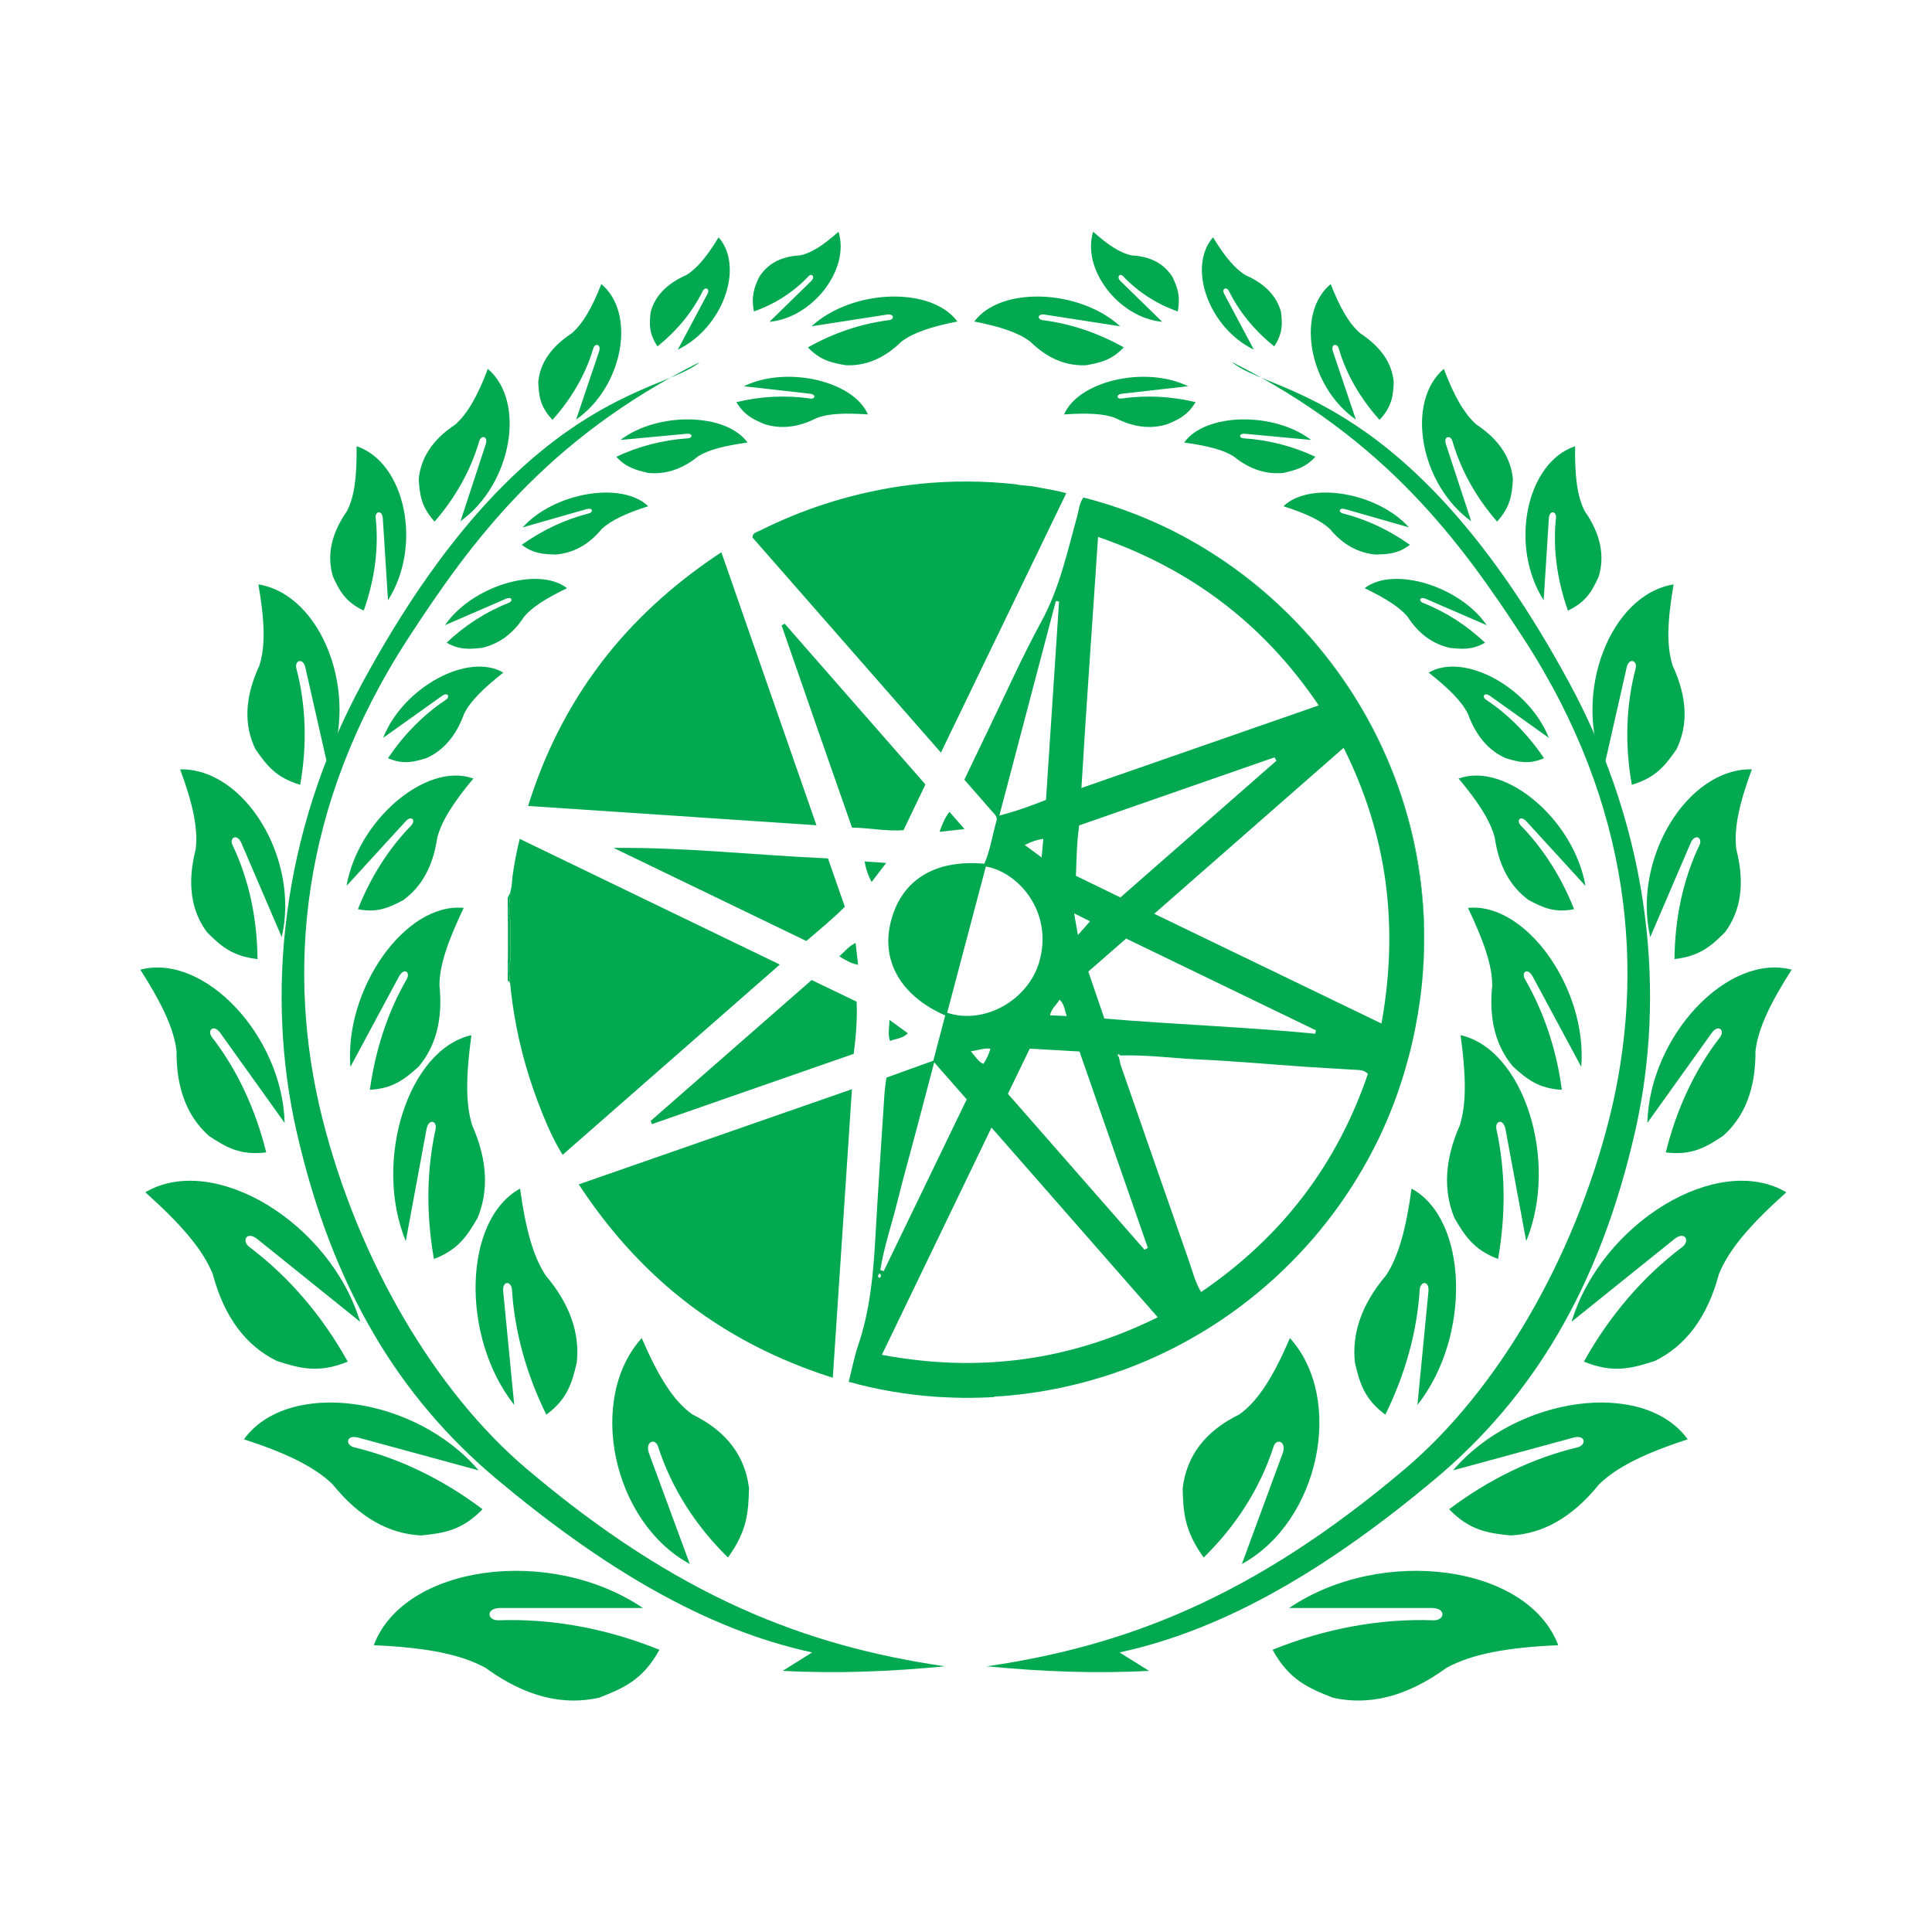 <svg xmlns="http://www.w3.org/2000/svg" id="Camada_2" data-name="Camada 2" viewBox="0 0 350 350"><defs><style>      .cls-1 {        fill-rule: evenodd;      }      .cls-1, .cls-2 {        fill: #02a951;        stroke-width: 0px;      }    </style></defs><g><path class="cls-2" d="M92.48,161.47c-.11.39-.27.77-.5,1.14v3.4c.06.03.1.07.14.1.08-1.56.2-3.11.36-4.64Z"></path><path class="cls-2" d="M99.59,204.83c-.12-.27-.24-.54-.37-.81.12.27.24.54.37.81Z"></path><path class="cls-2" d="M91.98,174.77v2.92c.26.08.37.23.42.41-.11-1.14-.2-2.29-.26-3.45-.05.04-.09.08-.16.12Z"></path><path class="cls-2" d="M92.8,181.45c-.01-.11-.03-.22-.04-.33.01.11.03.22.04.33Z"></path><path class="cls-2" d="M141.28,174.74c-15.86-7.66-31.43-15.19-47.13-22.77-.57,2.33-.94,4.31-1.24,6.31-.16,1.06-.13,2.16-.43,3.19-.16,1.54-.28,3.08-.36,4.64.28.22.35.53.35.9,0,2.25,0,4.5,0,6.75,0,.36-.06.67-.33.88.06,1.16.15,2.3.26,3.45.05.17.05.37.07.56.08.82.18,1.65.29,2.46.01.11.03.22.04.33.84,6.21,2.41,12.25,4.62,18.13.56,1.49,1.15,2.97,1.8,4.44.12.27.24.54.37.81.69,1.49,1.44,2.96,2.33,4.39,13.13-11.5,26.13-22.89,39.36-34.48Z"></path><path class="cls-2" d="M161.68,88.31c.13-.02.25-.05.38-.07-.13.02-.25.05-.38.07Z"></path><path class="cls-2" d="M186.27,88.01c.37.05.75.09,1.11.14-.37-.07-.74-.11-1.11-.14Z"></path><path class="cls-2" d="M165.66,87.74c-.81.1-1.62.22-2.42.34.92-.13,1.84-.25,2.76-.35-.12,0-.23,0-.34.01Z"></path><path class="cls-2" d="M136.6,96.65c.34-.18.67-.35,1.01-.52-.33.14-.73.24-1.01.52Z"></path><path class="cls-2" d="M170.45,136.35c7.66-15.86,15.17-31.38,22.71-46.99-2.01-.6-3.86-.8-5.68-1.19-.03,0-.07-.01-.1-.02-.37-.06-.74-.09-1.11-.14-.73-.06-1.46-.09-2.15-.27-2.99-.33-6.03-.51-9.12-.51-2.87,0-5.7.15-8.49.43-.15.06-.33.07-.51.07-.93.1-1.84.22-2.76.35-.39.06-.79.1-1.18.17-.13.02-.25.05-.38.07-8.35,1.39-16.34,3.97-23.96,7.78-.03.02-.07.03-.1.04-.34.17-.68.34-1.01.52-.16.16-.27.37-.31.69,11.3,12.9,22.64,25.85,34.16,39Z"></path><path class="cls-2" d="M92.02,170.21c0-1.37.04-2.74.1-4.09-.05-.03-.08-.07-.14-.1v8.75c.07-.03.11-.08.16-.12-.08-1.47-.12-2.95-.12-4.44Z"></path><path class="cls-2" d="M92.14,174.65c.27-.22.33-.53.33-.88,0-2.25,0-4.5,0-6.75,0-.36-.07-.68-.35-.9-.07,1.36-.1,2.72-.1,4.09,0,1.49.04,2.97.12,4.44Z"></path><path class="cls-2" d="M169.64,253c-.12,0-.23-.02-.35-.03.12,0,.23.02.35.03Z"></path><path class="cls-2" d="M208.44,94.27c.7.31,1.4.62,2.09.94-.69-.32-1.39-.64-2.09-.94Z"></path><path class="cls-2" d="M182.66,252.82c-.85.08-1.71.14-2.56.19.86-.05,1.71-.12,2.56-.19Z"></path><path class="cls-2" d="M176.07,253.16c.83,0,1.65-.03,2.48-.06-.82.03-1.65.05-2.48.06Z"></path><path class="cls-2" d="M186.64,252.36c-.79.11-1.58.21-2.38.3.79-.09,1.59-.19,2.38-.3Z"></path><path class="cls-2" d="M257.41,179.81c-.05.41-.1.82-.16,1.23.06-.41.11-.82.16-1.23Z"></path><path class="cls-2" d="M257.98,170.21c0,2.77-.14,5.5-.41,8.2,3.75-36.12-16.54-68.58-46.46-82.92,27.73,13.43,46.86,41.84,46.86,74.72Z"></path><path class="cls-2" d="M174.21,253.17c-.6,0-1.19-.03-1.79-.05.6.02,1.19.04,1.79.05Z"></path><path class="cls-2" d="M251.14,203.21c-.41.94-.83,1.88-1.27,2.81.44-.93.86-1.86,1.27-2.81Z"></path><path class="cls-2" d="M252.49,199.89c-.06.15-.12.3-.18.44.06-.15.12-.29.18-.44Z"></path><path class="cls-2" d="M202.71,248.43c-.84.3-1.69.59-2.55.86.85-.27,1.7-.56,2.55-.86Z"></path><path class="cls-2" d="M194.44,250.88c-.66.16-1.32.31-1.98.46.66-.14,1.32-.3,1.98-.46Z"></path><path class="cls-2" d="M198.46,249.81c-.69.2-1.38.4-2.07.59.69-.18,1.38-.39,2.07-.59Z"></path><path class="cls-2" d="M190.54,251.72c-.71.13-1.41.26-2.13.38.71-.12,1.42-.25,2.13-.38Z"></path><path class="cls-2" d="M180.1,253.02c.86-.05,1.71-.12,2.56-.19.53-.05,1.07-.1,1.6-.16.8-.09,1.59-.19,2.38-.3.59-.08,1.18-.17,1.77-.26.71-.12,1.42-.25,2.13-.38.64-.12,1.29-.25,1.93-.38.66-.14,1.32-.3,1.98-.46.65-.16,1.3-.31,1.94-.48.7-.19,1.39-.39,2.07-.59.57-.17,1.14-.33,1.7-.51.86-.27,1.7-.56,2.55-.86.36-.13.72-.25,1.08-.38,20.19-7.47,36.68-22.56,45.97-41.79.04-.08.08-.16.12-.24.44-.93.86-1.86,1.27-2.81.4-.95.8-1.9,1.17-2.87.06-.15.12-.3.18-.44,1.02-2.71,1.92-5.51,2.68-8.4.93-3.51,1.61-7,2.08-10.46.05-.41.11-.82.16-1.23.06-.47.11-.94.16-1.4.26-2.7.41-5.43.41-8.2,0-32.88-19.13-61.3-46.86-74.72-.19-.09-.39-.18-.59-.27-.69-.33-1.39-.64-2.09-.94-3.92-1.71-8-3.11-12.19-4.17-.77,1.11-.81,2.28-1.11,3.35-1.79,6.46-3.18,13.01-6.45,19.03-3.59,6.59-6.64,13.47-9.92,20.23-1.37,2.82-2.71,5.65-4.08,8.51,1.74,1.99,3.39,3.88,5.04,5.76.43.49,1,.95.79,1.67-.76,2.6-1.12,5.33-2.21,7.79-9.02-.8-15.02,2.96-16.93,10.46-1.83,7.16,1.8,13.49,9.84,17.02-.71,2.7-1.41,5.41-2.15,8.21-2.85,1.02-5.64,2.03-8.5,3.06-.13,1.03-.29,1.98-.35,2.94-.56,8.64-1.16,17.27-1.64,25.91-.37,6.62-.95,13.19-3.09,19.54-.74,2.19-1.18,4.48-1.75,6.72,5.12,1.42,10.32,2.31,15.55,2.69.12,0,.23.02.35.03.93.06,1.85.09,2.78.13.6.02,1.19.04,1.79.05.62,0,1.24,0,1.86,0,.83-.01,1.65-.03,2.48-.06.52-.02,1.04-.05,1.55-.08ZM217.59,234.06c-1.09-1.8-1.52-3.68-2.15-5.48-4.14-11.82-8.25-23.64-12.36-35.47-.18-.53-.26-1.09-.39-1.64-.21-.16-.29-.34-.04-.51.03-.02.19.16.3.25,4.7-.15,9.36.49,14.05.71,6.46.3,12.9.88,19.36,1.33,3.15.21,6.3.38,9.45.57.64.04,1.29.03,2,.72-5.61,16.47-15.65,29.6-30.21,39.52ZM207.93,226.07c-.2.11-.4.22-.59.33-8.22-9.39-16.45-18.77-24.75-28.25,1.41-2.91,2.67-5.51,3.96-8.18,2.96.17,5.84.34,9.01.52,4.11,11.81,8.25,23.69,12.38,35.57ZM197.16,176.01c2.31-2.02,4.55-3.97,6.85-5.98,11.53,5.58,22.96,11.1,34.39,16.63-.05.2-.1.41-.15.61-12.64-1.24-25.34-1.66-38.18-2.75-1-2.93-1.94-5.67-2.91-8.51ZM250.27,185.42c-13.84-6.68-27.33-13.2-41.17-19.88,11.57-10.14,22.86-20.03,34.31-30.07,7.96,15.93,10.02,32.34,6.86,49.94ZM198.93,97.27c16.84,5.81,30.01,15.78,39.97,30.52-14.4,5.01-28.49,9.91-42.99,14.96.9-15.21,2.01-30.15,3.01-45.47ZM195.52,149.52c11.72-4.08,23.55-8.2,35.37-12.32.12.2.23.41.35.61-9.4,8.23-18.79,16.47-28.27,24.77-2.69-1.31-5.36-2.61-8.06-3.92.13-3.07.13-5.97.6-9.15ZM197.47,166.9c-.7.8-1.35,1.53-2.2,2.5-.24-1.37-.43-2.47-.68-3.94,1.21.61,2.05,1.03,2.88,1.44ZM193.24,184.07c-1.18-.05-2.03-.09-3.03-.14.28-1.21,1.17-1.88,1.74-2.83.84.78.9,1.75,1.29,2.97ZM191.29,108.89c.19.03.38.06.57.08-.79,11.94-1.57,23.87-2.37,35.94-2.64,1.04-5.24,2-8.45,2.84,3.49-13.23,6.86-26.05,10.24-38.87ZM189.01,151.96c-.11,1.16-.2,2.17-.31,3.37-1.05-.77-1.94-1.43-3.06-2.25,1.21-.61,2.16-.94,3.37-1.12ZM178.6,156.97c5.97,1.06,12.19,8.28,9.71,17.15-1.96,7.02-9.93,11.59-16.72,9.35,2.36-8.94,4.69-17.72,7.01-26.5ZM179.42,189.99c-.28,1-.67,1.85-1.28,2.75-.99-.47-1.45-1.37-2.26-2.3,1.33-.16,2.36-.61,3.54-.46ZM162.54,217.8c1.02-4.15,2.19-8.26,3.28-12.39,1.11-4.18,2.21-8.37,3.42-12.96,2.13,2.42,3.96,4.51,5.89,6.71-5.05,10.44-10.04,20.78-15.04,31.12-.2-.07-.41-.13-.61-.2.65-4.18,2.05-8.19,3.06-12.29ZM159.4,231.47s-.13.03-.16,0c-.38-.31-.06-.53.1-.78.3.24.35.5.06.77ZM179.62,204.27c10.09,11.52,19.99,22.82,30.12,34.37-16.1,7.93-32.47,10.08-49.98,6.8,6.7-13.88,13.23-27.43,19.86-41.17Z"></path><path class="cls-2" d="M121.95,234.01c-.1-.08-.19-.17-.28-.25.1.08.19.17.28.25Z"></path><path class="cls-2" d="M127.93,238.54c-.39-.27-.77-.55-1.16-.82.39.27.77.55,1.16.82Z"></path><path class="cls-2" d="M130.79,240.42c-.14-.09-.28-.18-.43-.27.14.09.28.18.43.27Z"></path><path class="cls-2" d="M104.84,214.57c.25.38.52.75.77,1.13-.25-.38-.49-.76-.73-1.14-.01,0-.03,0-.04.01Z"></path><path class="cls-2" d="M124.96,236.4c-.44-.33-.86-.68-1.29-1.01.43.34.85.68,1.29,1.01Z"></path><path class="cls-2" d="M154.35,197.31c-16.68,5.81-32.98,11.49-49.48,17.24.24.38.48.76.73,1.14,4.7,6.96,10.03,12.98,16.05,18.06.1.08.19.17.28.25.57.47,1.15.92,1.72,1.38.43.34.85.68,1.29,1.01.59.45,1.2.88,1.81,1.32.38.28.77.55,1.16.82.8.55,1.62,1.09,2.44,1.61.14.09.28.18.43.27,6.09,3.81,12.77,6.87,20.09,9.18,1.16-17.51,2.31-34.73,3.47-52.29Z"></path><path class="cls-2" d="M106.76,123.02c.15-.22.31-.44.47-.66-.15.22-.31.44-.47.66Z"></path><path class="cls-2" d="M108.98,119.95s.07-.09.1-.13c-.03.04-.07.09-.1.13Z"></path><path class="cls-2" d="M104.8,125.99c.09-.14.18-.28.26-.41-.09.14-.18.27-.26.41Z"></path><path class="cls-2" d="M130.67,100.03c-.35.23-.69.48-1.04.71.35-.23.7-.45,1.05-.67,0-.01,0-.03-.01-.04Z"></path><path class="cls-2" d="M147.91,149.5c-5.77-16.56-11.45-32.87-17.22-49.43-.35.22-.7.45-1.05.67-8.11,5.49-14.97,11.81-20.55,19.08-.03.04-.07.09-.1.13-.6.79-1.18,1.6-1.76,2.41-.16.22-.31.44-.47.66-.58.84-1.14,1.69-1.69,2.55-.09.14-.18.27-.26.41-3.82,6.08-6.87,12.74-9.14,20.03,17.57,1.17,34.8,2.32,52.25,3.49Z"></path><path class="cls-2" d="M163.68,150.4c1.34-2.79,2.65-5.53,3.97-8.29-8.59-9.81-17.05-19.46-25.5-29.12-.19.1-.37.2-.56.3,4.22,12.2,8.46,24.4,12.76,36.64,3.16.04,6.19.7,9.33.47Z"></path><path class="cls-2" d="M153.05,164.27c-1.01-2.9-1.99-5.7-3.05-8.76-12.94-.57-25.83-2.03-38.86-1.91,11.64,5.63,23.29,11.25,34.93,16.87,2.42-2.07,4.79-3.99,6.98-6.21Z"></path><path class="cls-2" d="M155.18,181.46c-2.77-1.33-5.44-2.62-8.14-3.92-9.8,8.57-19.48,17.04-29.15,25.51.07.2.14.4.2.6,12.22-4.26,24.44-8.51,36.57-12.74.42-3.33.67-6.37.52-9.46Z"></path><path class="cls-2" d="M172,147.08c-.86,1.1-1.31,2.25-1.79,3.61,1.51-.17,2.81-.31,4.52-.5-1.04-1.19-1.86-2.13-2.73-3.11Z"></path><path class="cls-2" d="M157.89,159.8c.9-1.18,1.71-2.24,2.65-3.47-1.43-.1-2.6-.18-3.91-.27.24,1.41.64,2.52,1.27,3.74Z"></path><path class="cls-2" d="M155.45,174.79c-.16-1.36-.29-2.58-.45-3.97-1.23.59-1.91,1.49-2.95,2.43,1.2.75,2.14,1.29,3.41,1.54Z"></path><path class="cls-2" d="M164.47,187.19c-1.08-.79-2.03-1.48-3.33-2.42-.05,1.48-.33,2.57.09,3.81,1.1-.43,2.29-.43,3.23-1.39Z"></path></g><g id="Layer1000"><g id="Layer1001"><g id="Layer1002"><path class="cls-1" d="M67.71,298.05c5.46-14.55,31.91-18.13,48.75-6.75h-25.87c-2.7.06-2.29,2.29-.29,2.23,9.62-.35,19.59,1.47,29.16,5.34-2.99,5.46-6.45,6.92-10.91,8.68-6.51,1.47-13.32-.12-20.59-5.4-4.69-2.58-11.15-3.7-20.3-4.11h.06Z"></path><path class="cls-1" d="M44.24,260.68c7.98-10.91,30.97-7.8,42.47,5.69l-21.76-5.92c-2.29-.65-2.46,1.35-.76,1.76,8.15,1.94,16.07,5.81,23.23,11.2-3.75,3.87-7.04,4.34-11.15,4.75-5.81-.29-11.15-3.23-16.02-9.27-3.34-3.23-8.51-5.69-16.07-8.15l.06-.06Z"></path><path class="cls-1" d="M26.35,215.98c12.38-7.27,33.44,5.51,38.89,23.47l-18.6-14.96c-1.94-1.58-2.93.29-1.47,1.41,7.1,5.34,13.2,12.44,17.83,20.77-5.28,2.17-8.68,1.23-12.85-.12-5.51-2.7-9.5-7.8-11.62-15.78-1.88-4.58-5.87-9.09-12.14-14.72l-.06-.06Z"></path><path class="cls-1" d="M25.35,175.68c11.62-3.11,25.81,11.97,26.22,27.75l-11.67-16.31c-1.23-1.7-2.46-.41-1.47.82,4.58,5.92,7.86,13.02,9.8,20.83-4.75.59-7.27-.94-10.38-2.99-3.87-3.46-5.92-8.45-5.87-15.37-.47-4.11-2.7-8.68-6.51-14.67l-.12-.06Z"></path><path class="cls-1" d="M32.62,139.37c11.73-.23,21.71,16.25,18.42,30.39l-7.33-17.07c-.76-1.76-2.23-.94-1.58.41,2.99,6.28,4.46,13.32,4.52,20.65-4.63-.53-6.69-2.41-9.15-4.87-2.87-3.87-3.64-8.8-2.05-15.02.47-3.75-.53-8.33-2.82-14.49h0Z"></path><path class="cls-1" d="M46.82,105.87c11.56,1.88,18.36,19.89,12.61,33.2l-4.11-18.13c-.41-1.88-1.99-1.29-1.64.12,1.76,6.69,1.99,13.9.7,21.12-4.46-1.35-6.1-3.58-8.1-6.45-2.11-4.34-1.99-9.33.7-15.14,1.17-3.64.94-8.27-.18-14.78v.06Z"></path><path class="cls-1" d="M64.54,80.82c8.92,2.93,12.03,18.07,5.75,27.92l-.94-14.84c-.12-1.58-1.41-1.29-1.29-.12.59,5.51-.18,11.26-2.17,16.84-3.4-1.64-4.4-3.64-5.57-6.16-1.11-3.7-.41-7.63,2.52-11.85,1.41-2.7,1.82-6.45,1.76-11.73l-.06-.06Z"></path><path class="cls-1" d="M88.35,66.8c7.04,5.98,4.34,20.94-4.93,27.63l4.58-13.96c.47-1.47-.82-1.7-1.17-.59-1.53,5.28-4.28,10.21-8.1,14.61-2.46-2.7-2.7-4.93-2.87-7.68.35-3.81,2.46-7.16,6.63-9.91,2.23-1.99,4.05-5.22,5.87-10.03v-.06Z"></path><path class="cls-1" d="M108.89,51.43c6.45,5.28,3.99,18.65-4.52,24.58l4.17-12.38c.41-1.29-.76-1.53-1.06-.53-1.35,4.69-3.93,9.09-7.39,12.96-2.29-2.41-2.46-4.4-2.58-6.8.29-3.4,2.23-6.34,6.04-8.86,2.05-1.76,3.7-4.63,5.4-8.98h-.06Z"></path><path class="cls-1" d="M130.18,42.98c4.75,5.46.7,16.48-7.39,20.36l5.34-10.03c.59-1.06-.41-1.41-.82-.59-1.88,3.81-4.69,7.22-8.21,10.03-1.58-2.41-1.47-4.11-1.23-6.22.76-2.82,2.82-5.1,6.45-6.69,1.99-1.23,3.81-3.46,5.87-6.86Z"></path><path class="cls-1" d="M151.89,41.93c2.17,6.8-4.63,15.66-12.5,16.37l7.57-7.39c.76-.76.12-1.47-.47-.88-2.7,2.87-6.1,5.05-9.91,6.39-.53-2.82.06-4.34.94-6.22,1.53-2.41,3.93-3.75,7.39-3.93,2.05-.41,4.22-1.82,6.98-4.28v-.06Z"></path><path class="cls-1" d="M94.22,215.33c-10.27,5.57-10.85,26.81-1.06,39.19l-1.99-20.47c-.23-2.17,1.47-1.99,1.58-.41.47,7.63,2.64,15.37,6.22,22.64,3.81-2.82,4.63-5.69,5.51-9.39.59-5.28-1.17-10.56-5.63-15.84-2.29-3.46-3.64-8.51-4.63-15.72h0Z"></path><path class="cls-1" d="M116.28,242.38c-10.03,11.09-5.34,33.32,8.68,40.95l-7.39-20.06c-.76-2.11,1.11-2.82,1.64-1.23,2.46,7.63,6.86,14.43,12.67,20.12,3.52-4.87,3.7-8.27,3.81-12.55-.7-5.75-3.93-10.27-10.27-13.38-3.4-2.41-6.16-6.86-9.15-13.79v-.06Z"></path><path class="cls-1" d="M85.42,187.53c-11.44,2.52-17.89,22.76-11.91,37.31l3.75-20.24c.41-2.11,1.99-1.53,1.64,0-1.64,7.51-1.7,15.49-.29,23.47,4.4-1.64,6.04-4.22,7.92-7.45,1.99-4.87,1.82-10.44-1-16.78-1.23-3.99-1.11-9.15-.12-16.37v.06Z"></path><path class="cls-1" d="M83.95,164.47c-10.5-1-21.59,14.67-20.47,28.8l8.8-16.37c.94-1.7,2.11-.76,1.41.47-3.46,5.98-5.69,12.85-6.69,20.06,4.22-.23,6.34-1.94,8.86-4.22,3.05-3.64,4.4-8.45,3.75-14.67,0-3.75,1.58-8.15,4.4-14.08h-.06Z"></path><path class="cls-1" d="M85.66,141.01c-8.45-2.99-20.83,7.57-22.88,19.48l10.68-11.67c1.11-1.23,1.88-.18,1.06.7-4.11,4.22-7.39,9.39-9.68,15.19,3.52.7,5.63-.29,8.21-1.64,3.29-2.41,5.4-6.04,6.16-11.32.82-3.11,2.99-6.45,6.57-10.74h-.12Z"></path><path class="cls-1" d="M91.23,121.88c-6.34-3.81-18.19,2.58-21.82,11.79l10.62-7.57c1.11-.82,1.58.18.7.7-4.05,2.7-7.57,6.28-10.44,10.56,2.76,1.17,4.58.7,6.92,0,3.05-1.35,5.4-3.99,6.86-8.04,1.17-2.35,3.52-4.63,7.16-7.51v.06Z"></path><path class="cls-1" d="M102.67,106.51c-5.28-3.99-17.25-.29-22.06,6.75l10.97-4.75c1.17-.53,1.41.35.59.7-4.17,1.64-7.98,4.11-11.26,7.22,2.35,1.35,4.17,1.17,6.39.94,3.05-.7,5.63-2.52,7.63-5.63,1.47-1.76,3.99-3.34,7.74-5.16v-.06Z"></path><path class="cls-1" d="M117.45,91.73c-4.75-4.63-17.07-2.52-22.76,3.81l11.5-3.29c1.23-.35,1.35.53.47.76-4.34,1.11-8.45,3.05-12.14,5.69,2.17,1.64,3.99,1.7,6.22,1.76,3.11-.29,5.92-1.76,8.27-4.63,1.64-1.53,4.34-2.82,8.39-4.11h.06Z"></path><path class="cls-1" d="M135.46,80.23c-3.81-5.46-16.31-5.69-23.05-.53l11.91-1.11c1.23-.12,1.23.76.29.82-4.46.29-8.86,1.41-12.96,3.34,1.82,1.99,3.58,2.41,5.81,2.93,3.11.29,6.1-.65,8.98-2.99,1.94-1.23,4.81-1.94,8.98-2.52l.06.06Z"></path><path class="cls-1" d="M157.23,75.07c-2.64-6.1-14.78-8.86-22.47-5.1l11.91,1.35c1.23.12,1.06,1,.12.88-4.4-.65-8.98-.41-13.38.65,1.41,2.35,2.99,3.11,5.1,3.99,2.99.94,6.1.59,9.44-1.11,2.11-.82,5.1-.94,9.33-.65h-.06Z"></path><path class="cls-1" d="M173.47,58.29c-4.69-6.45-19.01-5.98-26.46.82l13.61-2.11c1.41-.23,1.47.88.41,1-5.1.65-10.09,2.35-14.67,4.93,2.23,2.35,4.22,2.76,6.8,3.23,3.58.18,6.98-1.17,10.15-4.28,2.17-1.64,5.4-2.7,10.15-3.64v.06Z"></path><path class="cls-1" d="M126.72,65.63c-6.45,5.63-32.38,5.16-61.01,57.96-15.08,27.75-17.48,57.08-12.03,81.19,6.45,28.51,18.65,48.4,36.37,63.24,18.95,15.84,37.66,27.16,57.08,31.33l-5.34,3.34c9.8.53,19.59.12,29.39-.82-25.34-3.7-48.46-12.61-75.85-35.84-16.37-13.9-30.39-37.43-36.96-63.53-6.51-26.11-4.22-56.38,15.55-86.82,11.56-17.77,24.99-36.02,52.74-50.04h.06Z"></path></g><g id="Layer1003"><path class="cls-1" d="M282.29,298.05c-5.46-14.55-31.91-18.13-48.75-6.75h25.87c2.7.06,2.29,2.29.29,2.23-9.62-.35-19.59,1.47-29.16,5.34,2.99,5.46,6.45,6.92,10.91,8.68,6.51,1.47,13.32-.12,20.59-5.4,4.69-2.58,11.15-3.7,20.3-4.11h-.06Z"></path><path class="cls-1" d="M305.7,260.68c-7.98-10.91-30.97-7.8-42.47,5.69l21.76-5.92c2.29-.65,2.46,1.35.76,1.76-8.15,1.94-16.07,5.81-23.23,11.2,3.75,3.87,7.04,4.34,11.15,4.75,5.81-.29,11.15-3.23,16.02-9.27,3.34-3.23,8.51-5.69,16.07-8.15l-.06-.06Z"></path><path class="cls-1" d="M323.59,215.98c-12.38-7.27-33.44,5.51-38.89,23.47l18.6-14.96c1.94-1.58,2.93.29,1.47,1.41-7.1,5.34-13.2,12.44-17.83,20.77,5.28,2.17,8.68,1.23,12.85-.12,5.51-2.7,9.5-7.8,11.62-15.78,1.88-4.58,5.87-9.09,12.14-14.72l.06-.06Z"></path><path class="cls-1" d="M324.65,175.68c-11.62-3.11-25.81,11.97-26.22,27.75l11.67-16.31c1.23-1.7,2.46-.41,1.47.82-4.58,5.92-7.86,13.02-9.8,20.83,4.75.59,7.27-.94,10.38-2.99,3.87-3.46,5.92-8.45,5.87-15.37.47-4.11,2.7-8.68,6.51-14.67l.12-.06Z"></path><path class="cls-1" d="M317.38,139.37c-11.73-.23-21.71,16.25-18.42,30.39l7.33-17.07c.76-1.76,2.23-.94,1.58.41-2.99,6.28-4.46,13.32-4.52,20.65,4.63-.53,6.69-2.41,9.15-4.87,2.87-3.87,3.64-8.8,2.05-15.02-.47-3.75.53-8.33,2.82-14.49h0Z"></path><path class="cls-1" d="M303.18,105.87c-11.56,1.88-18.36,19.89-12.61,33.2l4.11-18.13c.41-1.88,1.99-1.29,1.64.12-1.76,6.69-1.99,13.9-.7,21.12,4.46-1.35,6.1-3.58,8.1-6.45,2.11-4.34,1.99-9.33-.7-15.14-1.17-3.64-.94-8.27.18-14.78v.06Z"></path><path class="cls-1" d="M285.4,80.82c-8.92,2.93-12.03,18.07-5.75,27.92l.94-14.84c.12-1.58,1.41-1.29,1.29-.12-.59,5.51.18,11.26,2.17,16.84,3.4-1.64,4.4-3.64,5.57-6.16,1.11-3.7.41-7.63-2.52-11.85-1.41-2.7-1.82-6.45-1.76-11.73l.06-.06Z"></path><path class="cls-1" d="M261.59,66.8c-7.04,5.98-4.34,20.94,4.93,27.63l-4.58-13.96c-.47-1.47.82-1.7,1.17-.59,1.53,5.28,4.28,10.21,8.1,14.61,2.46-2.7,2.7-4.93,2.87-7.68-.35-3.81-2.46-7.16-6.63-9.91-2.23-1.99-4.05-5.22-5.87-10.03v-.06Z"></path><path class="cls-1" d="M241.11,51.43c-6.45,5.28-3.99,18.65,4.52,24.58l-4.17-12.38c-.41-1.29.76-1.53,1.06-.53,1.35,4.69,3.93,9.09,7.39,12.96,2.29-2.41,2.46-4.4,2.58-6.8-.29-3.4-2.23-6.34-6.04-8.86-2.05-1.76-3.7-4.63-5.4-8.98h.06Z"></path><path class="cls-1" d="M219.76,42.98c-4.75,5.46-.7,16.48,7.39,20.36l-5.34-10.03c-.59-1.06.41-1.41.82-.59,1.88,3.81,4.69,7.22,8.21,10.03,1.58-2.41,1.47-4.11,1.23-6.22-.76-2.82-2.82-5.1-6.45-6.69-1.99-1.23-3.81-3.46-5.87-6.86Z"></path><path class="cls-1" d="M198.05,41.93c-2.17,6.8,4.63,15.66,12.5,16.37l-7.57-7.39c-.76-.76-.12-1.47.47-.88,2.7,2.87,6.1,5.05,9.91,6.39.53-2.82-.06-4.34-.94-6.22-1.53-2.41-3.93-3.75-7.39-3.93-2.05-.41-4.22-1.82-6.98-4.28v-.06Z"></path><path class="cls-1" d="M255.72,215.33c10.27,5.57,10.85,26.81,1.06,39.19l1.99-20.47c.23-2.17-1.47-1.99-1.58-.41-.47,7.63-2.64,15.37-6.22,22.64-3.81-2.82-4.63-5.69-5.51-9.39-.59-5.28,1.17-10.56,5.63-15.84,2.29-3.46,3.64-8.51,4.63-15.72h0Z"></path><path class="cls-1" d="M233.66,242.38c10.03,11.09,5.34,33.32-8.68,40.95l7.39-20.06c.76-2.11-1.11-2.82-1.64-1.23-2.46,7.63-6.86,14.43-12.67,20.12-3.52-4.87-3.7-8.27-3.81-12.55.7-5.75,3.93-10.27,10.27-13.38,3.4-2.41,6.16-6.86,9.15-13.79v-.06Z"></path><path class="cls-1" d="M264.58,187.53c11.44,2.52,17.89,22.76,11.91,37.31l-3.75-20.24c-.41-2.11-1.99-1.53-1.64,0,1.64,7.51,1.7,15.49.29,23.47-4.4-1.64-6.04-4.22-7.92-7.45-1.99-4.87-1.82-10.44,1-16.78,1.23-3.99,1.11-9.15.12-16.37v.06Z"></path><path class="cls-1" d="M265.99,164.47c10.5-1,21.59,14.67,20.47,28.8l-8.8-16.37c-.94-1.7-2.11-.76-1.41.47,3.46,5.98,5.75,12.85,6.69,20.06-4.22-.23-6.34-1.94-8.86-4.22-3.05-3.64-4.4-8.45-3.75-14.67,0-3.75-1.58-8.15-4.4-14.08h.06Z"></path><path class="cls-1" d="M264.34,141.01c8.45-2.99,20.83,7.57,22.88,19.48l-10.68-11.67c-1.11-1.23-1.88-.18-1.06.7,4.11,4.22,7.39,9.39,9.68,15.19-3.58.7-5.63-.29-8.21-1.64-3.29-2.41-5.4-6.04-6.16-11.32-.82-3.11-2.99-6.45-6.57-10.74h.12Z"></path><path class="cls-1" d="M258.77,121.88c6.34-3.81,18.19,2.58,21.82,11.79l-10.62-7.57c-1.11-.82-1.58.18-.7.7,4.05,2.7,7.57,6.28,10.44,10.56-2.76,1.17-4.58.7-6.92,0-3.05-1.35-5.4-3.99-6.86-8.04-1.17-2.35-3.52-4.63-7.16-7.51v.06Z"></path><path class="cls-1" d="M247.27,106.51c5.28-3.99,17.25-.29,22.06,6.75l-10.97-4.75c-1.17-.53-1.41.35-.59.7,4.17,1.64,7.98,4.11,11.26,7.22-2.35,1.35-4.17,1.17-6.39.94-3.05-.7-5.63-2.52-7.63-5.63-1.47-1.76-3.99-3.34-7.74-5.16v-.06Z"></path><path class="cls-1" d="M232.49,91.73c4.75-4.63,17.07-2.52,22.76,3.81l-11.5-3.29c-1.23-.35-1.35.53-.47.76,4.34,1.11,8.45,3.05,12.14,5.69-2.17,1.64-3.99,1.7-6.22,1.76-3.11-.29-5.92-1.76-8.27-4.63-1.64-1.53-4.34-2.82-8.39-4.11h-.06Z"></path><path class="cls-1" d="M214.48,80.23c3.81-5.46,16.31-5.69,23.05-.53l-11.91-1.11c-1.23-.12-1.23.76-.29.82,4.46.29,8.86,1.41,12.96,3.34-1.82,1.99-3.58,2.41-5.81,2.93-3.11.29-6.1-.65-8.98-2.99-1.94-1.23-4.81-1.94-8.98-2.52l-.06.06Z"></path><path class="cls-1" d="M192.77,75.07c2.64-6.1,14.78-8.86,22.47-5.1l-11.91,1.35c-1.23.12-1.06,1-.12.88,4.4-.65,8.98-.41,13.38.65-1.41,2.35-2.99,3.11-5.1,3.99-2.99.94-6.1.59-9.44-1.11-2.11-.82-5.1-.94-9.33-.65h.06Z"></path><path class="cls-1" d="M176.47,58.29c4.69-6.45,19.01-5.98,26.46.82l-13.61-2.11c-1.41-.23-1.47.88-.41,1,5.1.65,10.09,2.35,14.67,4.93-2.23,2.35-4.22,2.76-6.8,3.23-3.58.18-6.98-1.17-10.15-4.28-2.17-1.64-5.4-2.7-10.15-3.64v.06Z"></path><path class="cls-1" d="M223.22,65.63c6.45,5.63,32.38,5.16,61.01,57.96,15.08,27.75,17.48,57.08,12.03,81.19-6.45,28.51-18.65,48.4-36.37,63.24-18.95,15.84-37.66,27.16-57.08,31.33l5.34,3.34c-9.8.53-19.59.12-29.39-.82,25.34-3.7,48.46-12.61,75.85-35.84,16.37-13.9,30.39-37.43,36.96-63.53,6.51-26.11,4.22-56.38-15.55-86.82-11.56-17.77-24.99-36.02-52.74-50.04h-.06Z"></path></g></g></g></svg>